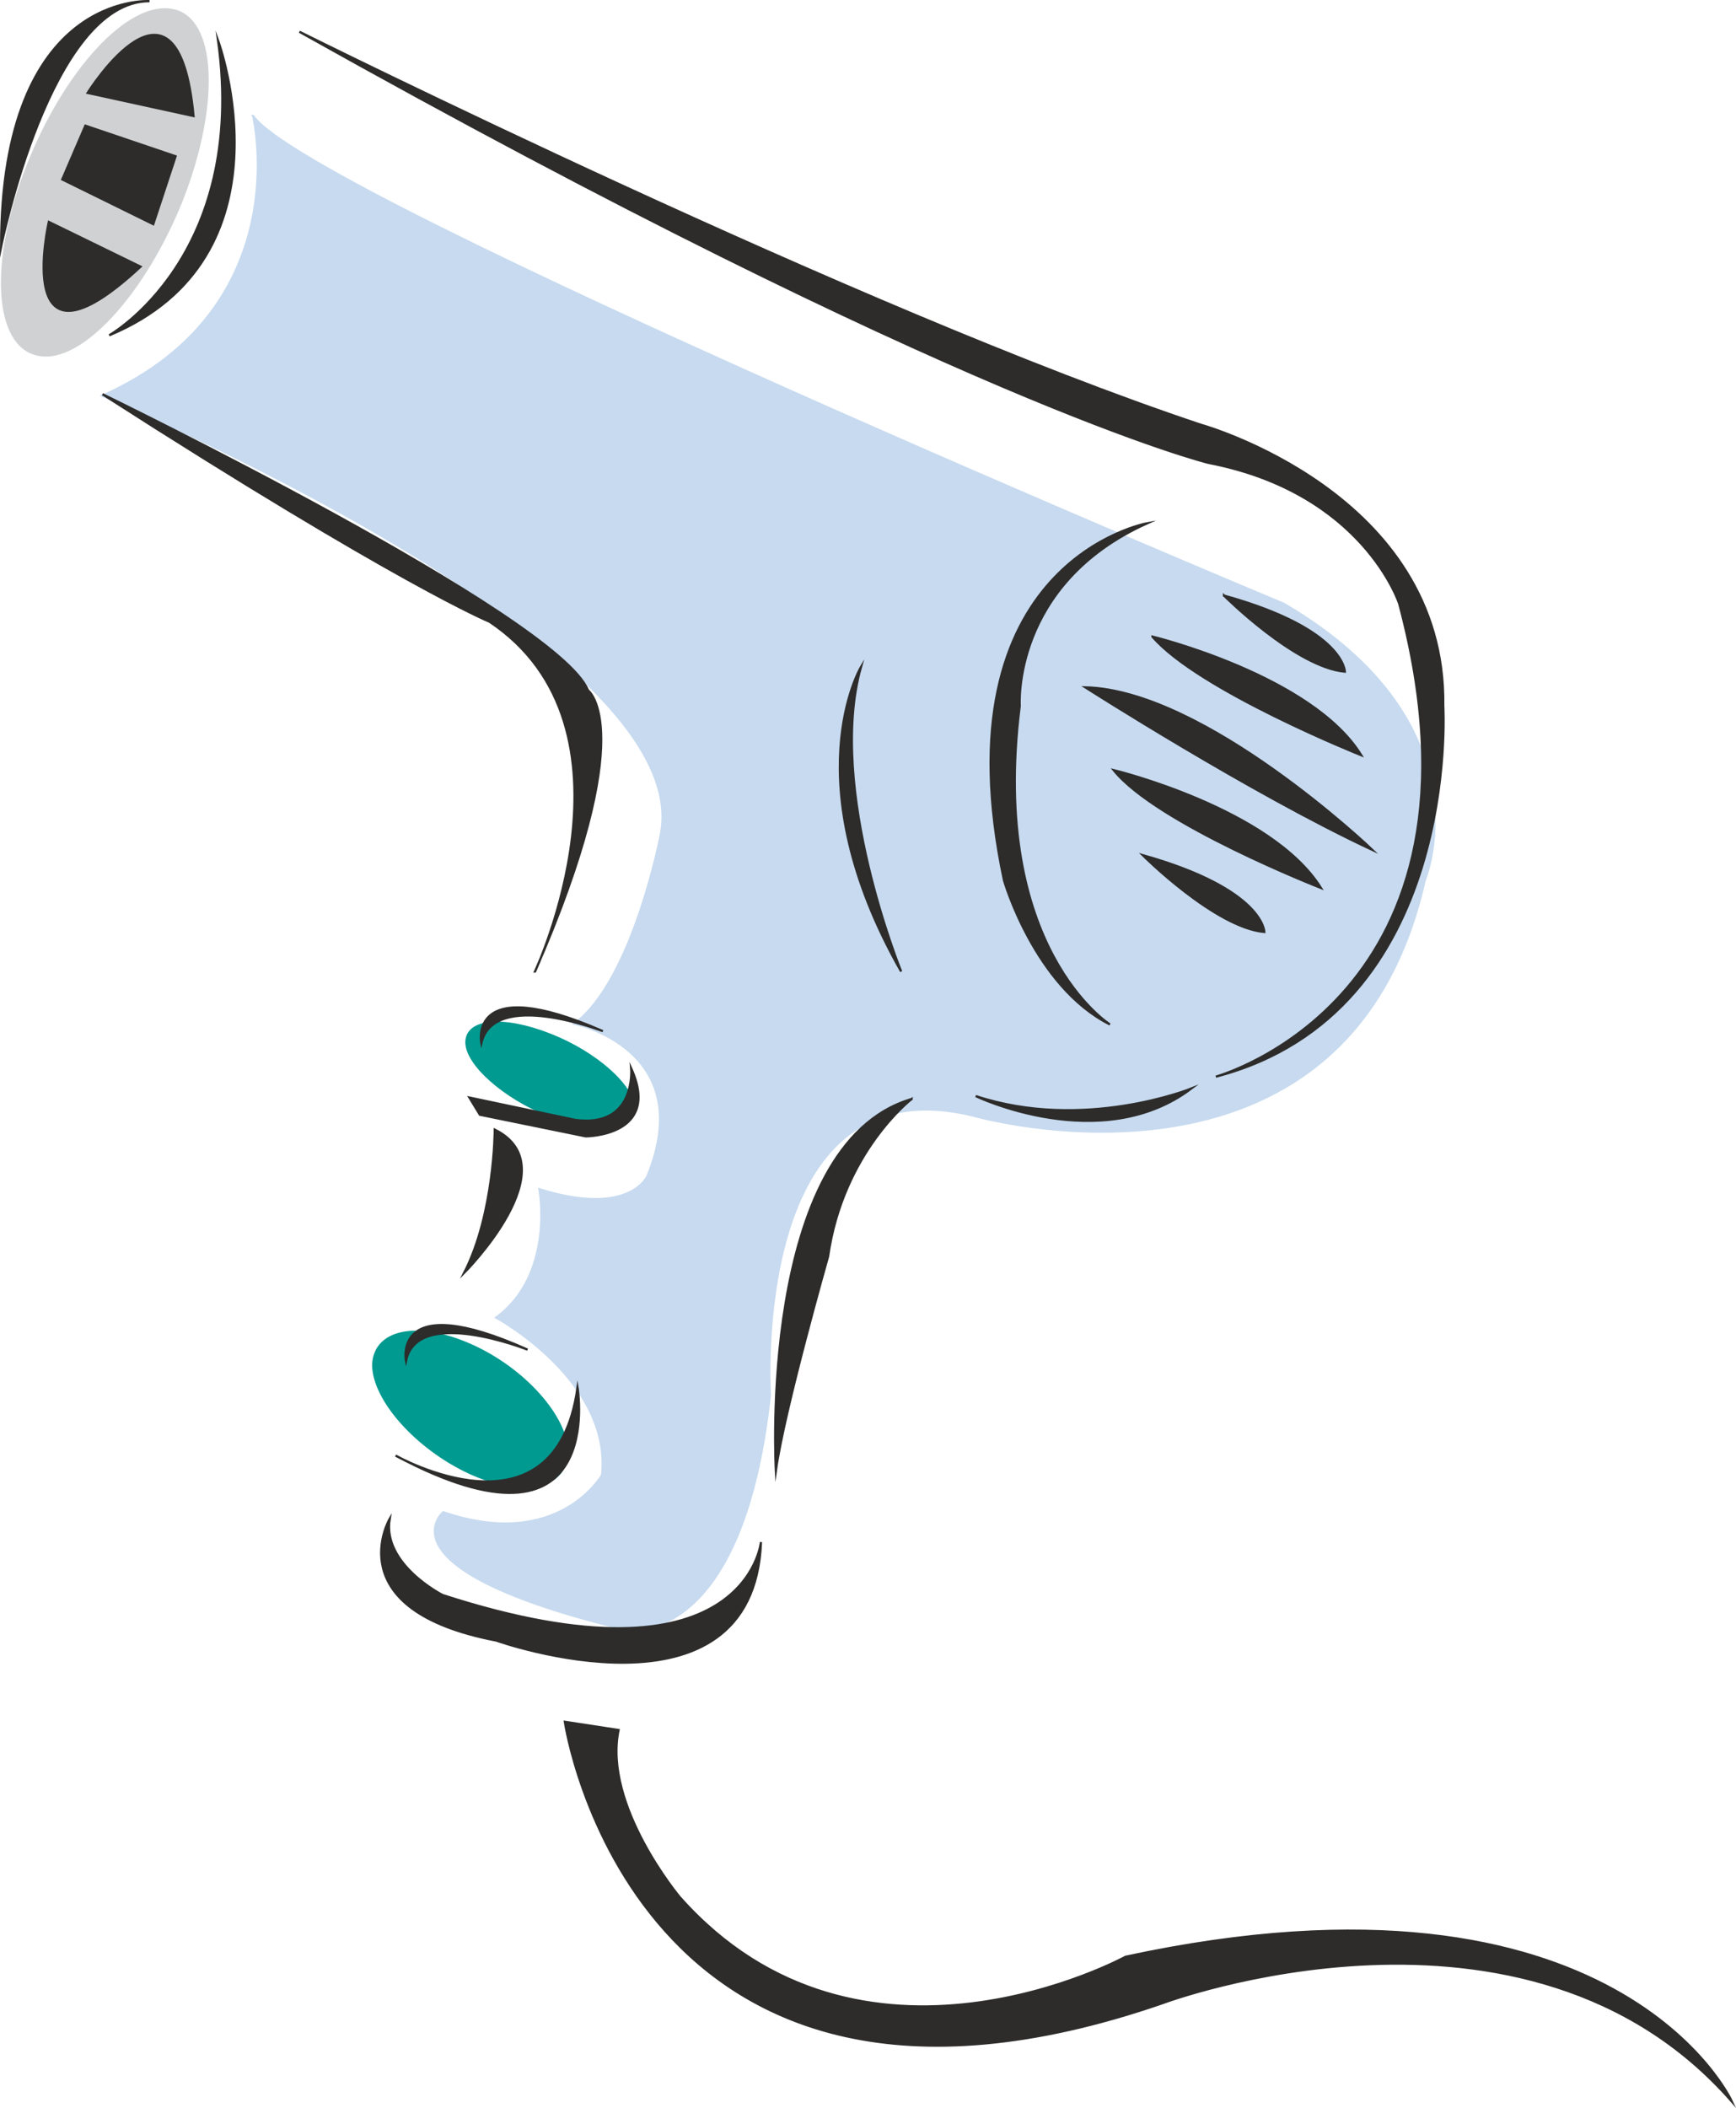 <svg height="271.317" viewBox="0 0 167.622 203.488" width="223.497" xmlns="http://www.w3.org/2000/svg"><path style="fill:#cfd1d2;stroke:#cfd1d2;stroke-width:.216;stroke-miterlimit:10.433" d="M218.222 352.185c4.104.864 10.296-5.976 13.896-15.048 3.6-9.288 3.168-17.424-.936-18.216-4.248-.864-10.44 5.904-14.04 15.12-3.6 9.072-3.168 17.352 1.08 18.144z" transform="translate(-214.514 -317.945)"/><path style="fill:#c7daef;stroke:#c7daef;stroke-width:.216;stroke-miterlimit:10.433" d="M238.958 329.145s4.464 18.504-14.544 27c0 0 57.384 24.048 53.928 42.264 0 0-2.664 14.112-8.352 18.36 0 0 12.024 2.448 7.056 14.688 0 0-1.656 4.032-10.44 1.296 0 0 1.512 8.208-4.176 12.384 0 0 11.16 6.048 10.224 15.192 0 0-4.176 7.416-15.336 3.6 0 0-6.552 5.472 17.496 11.304 0 0 11.304 2.304 14.04-22.608 0 0-2.088-32.256 19.584-27 0 0 36.144 10.44 43.632-22.68 0 0 6.336-15.048-13.608-26.712 0 0-94.104-39.24-99.504-47.088z" transform="translate(-214.514 -317.945)"/><path style="fill:#009a90;stroke:#009a90;stroke-width:.216;stroke-miterlimit:10.433" d="M259.838 460.113c5.184 2.376 9.288 1.512 9.432-1.944 0-3.384-4.104-8.064-9.288-10.368-5.184-2.304-9.288-1.44-9.432 1.872 0 3.384 4.176 8.064 9.288 10.44zm7.704-34.488c4.536 1.8 8.136 1.512 8.136-.72 0-2.088-3.6-5.328-7.992-7.056-4.536-1.8-8.136-1.512-8.136.72 0 2.088 3.6 5.328 7.992 7.056z" transform="translate(-214.514 -317.945)"/><path style="fill:#2d2c2b;stroke:#2d2c2b;stroke-width:.216;stroke-miterlimit:10.433" d="M235.574 321.873s7.632 20.88-10.512 28.44c0 0 13.392-7.56 10.512-28.44zm66.96 102.167s-6.624 5.113-8.064 15.193c0 0-4.248 14.904-5.04 20.664 0 0-1.8-31.464 13.104-35.856zM228.95 318.057s-14.328-.936-14.328 23.688c0 0 4.752-23.688 14.328-23.688zm31.896 107.496 10.224 2.088s7.344 0 4.392-6.552c0 0 .504 5.76-5.4 4.968l-10.224-2.16zm1.44 1.44s0 8.064-2.952 13.824c0 0 10.224-10.224 2.952-13.824zm-9.576 31.464s15.408 8.784 17.568-6.552c0 0 2.952 17.496-17.568 6.552zm-.576 6.12s-5.112 8.784 10.296 11.736c0 0 24.84 8.856 25.56-9.504 0 0-1.44 14.616-30.744 5.112 0 0-5.832-2.952-5.112-7.344zm-8.712-143.568s54.216 27 87.048 37.944c0 0 23.688 6.552 23.4 27.144 0 0 1.8 29.592-21.96 35.784 0 0 27.864-7.632 17.712-45.648 0 0-3.456-10.728-18.432-13.608 0 0-24.048-5.904-87.768-41.616zm86.112 102.024s-10.368 4.176-20.808.72c0 0 12.096 5.832 20.808-.72zm-63.36-11.304s11.016-23.472-4.392-33.768c0 0-8.784-3.6-37.368-21.96 0 0 43.92 21.312 46.872 28.584 0 0 5.112 3.672-5.112 27.144z" transform="translate(-214.514 -317.945)"/><path style="fill:#2d2c2b;stroke:#2d2c2b;stroke-width:.216;stroke-miterlimit:10.433" d="M325.286 368.457s-20.376 3.672-13.824 34.488c0 0 2.952 10.224 10.224 13.896 0 0-11.664-7.344-8.712-30.744 0 0-.792-11.736 12.312-17.64zm-52.56 49.032s-10.512-4.104-11.736 1.152c0 0-1.44-6.912 11.736-1.152zm-7.272 30.744s-10.656-4.248-11.736 1.08c0 0-1.44-6.984 11.736-1.08zm36.072-36.504s-7.2-17.64-3.888-29.376c0 0-6.552 11.016 3.888 29.376zM325.79 379.4s15.408 3.745 20.16 11.449c0 0-15.696-6.264-20.16-11.448z" transform="translate(-214.514 -317.945)"/><path style="fill:#2d2c2b;stroke:#2d2c2b;stroke-width:.216;stroke-miterlimit:10.433" d="M322.046 392.289s15.192 3.672 20.016 11.376c0 0-15.84-6.192-20.016-11.376zm10.656-16.849s6.912 6.913 11.664 7.345c0 0 0-4.104-11.664-7.344zm-7.848 25.057s6.984 6.984 11.736 7.416c0 0 0-4.104-11.736-7.416zm22.176-.504s-16.128-15.408-27.72-15.696c0 0 15.984 10.224 27.72 15.696zm-77.976 84.167s6.624 44.785 57.744 27.145c0 0 35.064-13.176 54.936 9.504 0 0-11.016-24.192-58.536-13.968 0 0-25.56 13.968-43.056-5.76 0 0-7.416-8.856-5.904-16.128zm-46.08-157.247s8.712-13.968 10.224 2.232zm-.216 3.167-2.232 5.185 8.784 4.32 2.16-6.552zm-3.528 9.289s-3.672 15.984 8.856 4.32z" transform="translate(-214.514 -317.945)"/></svg>

